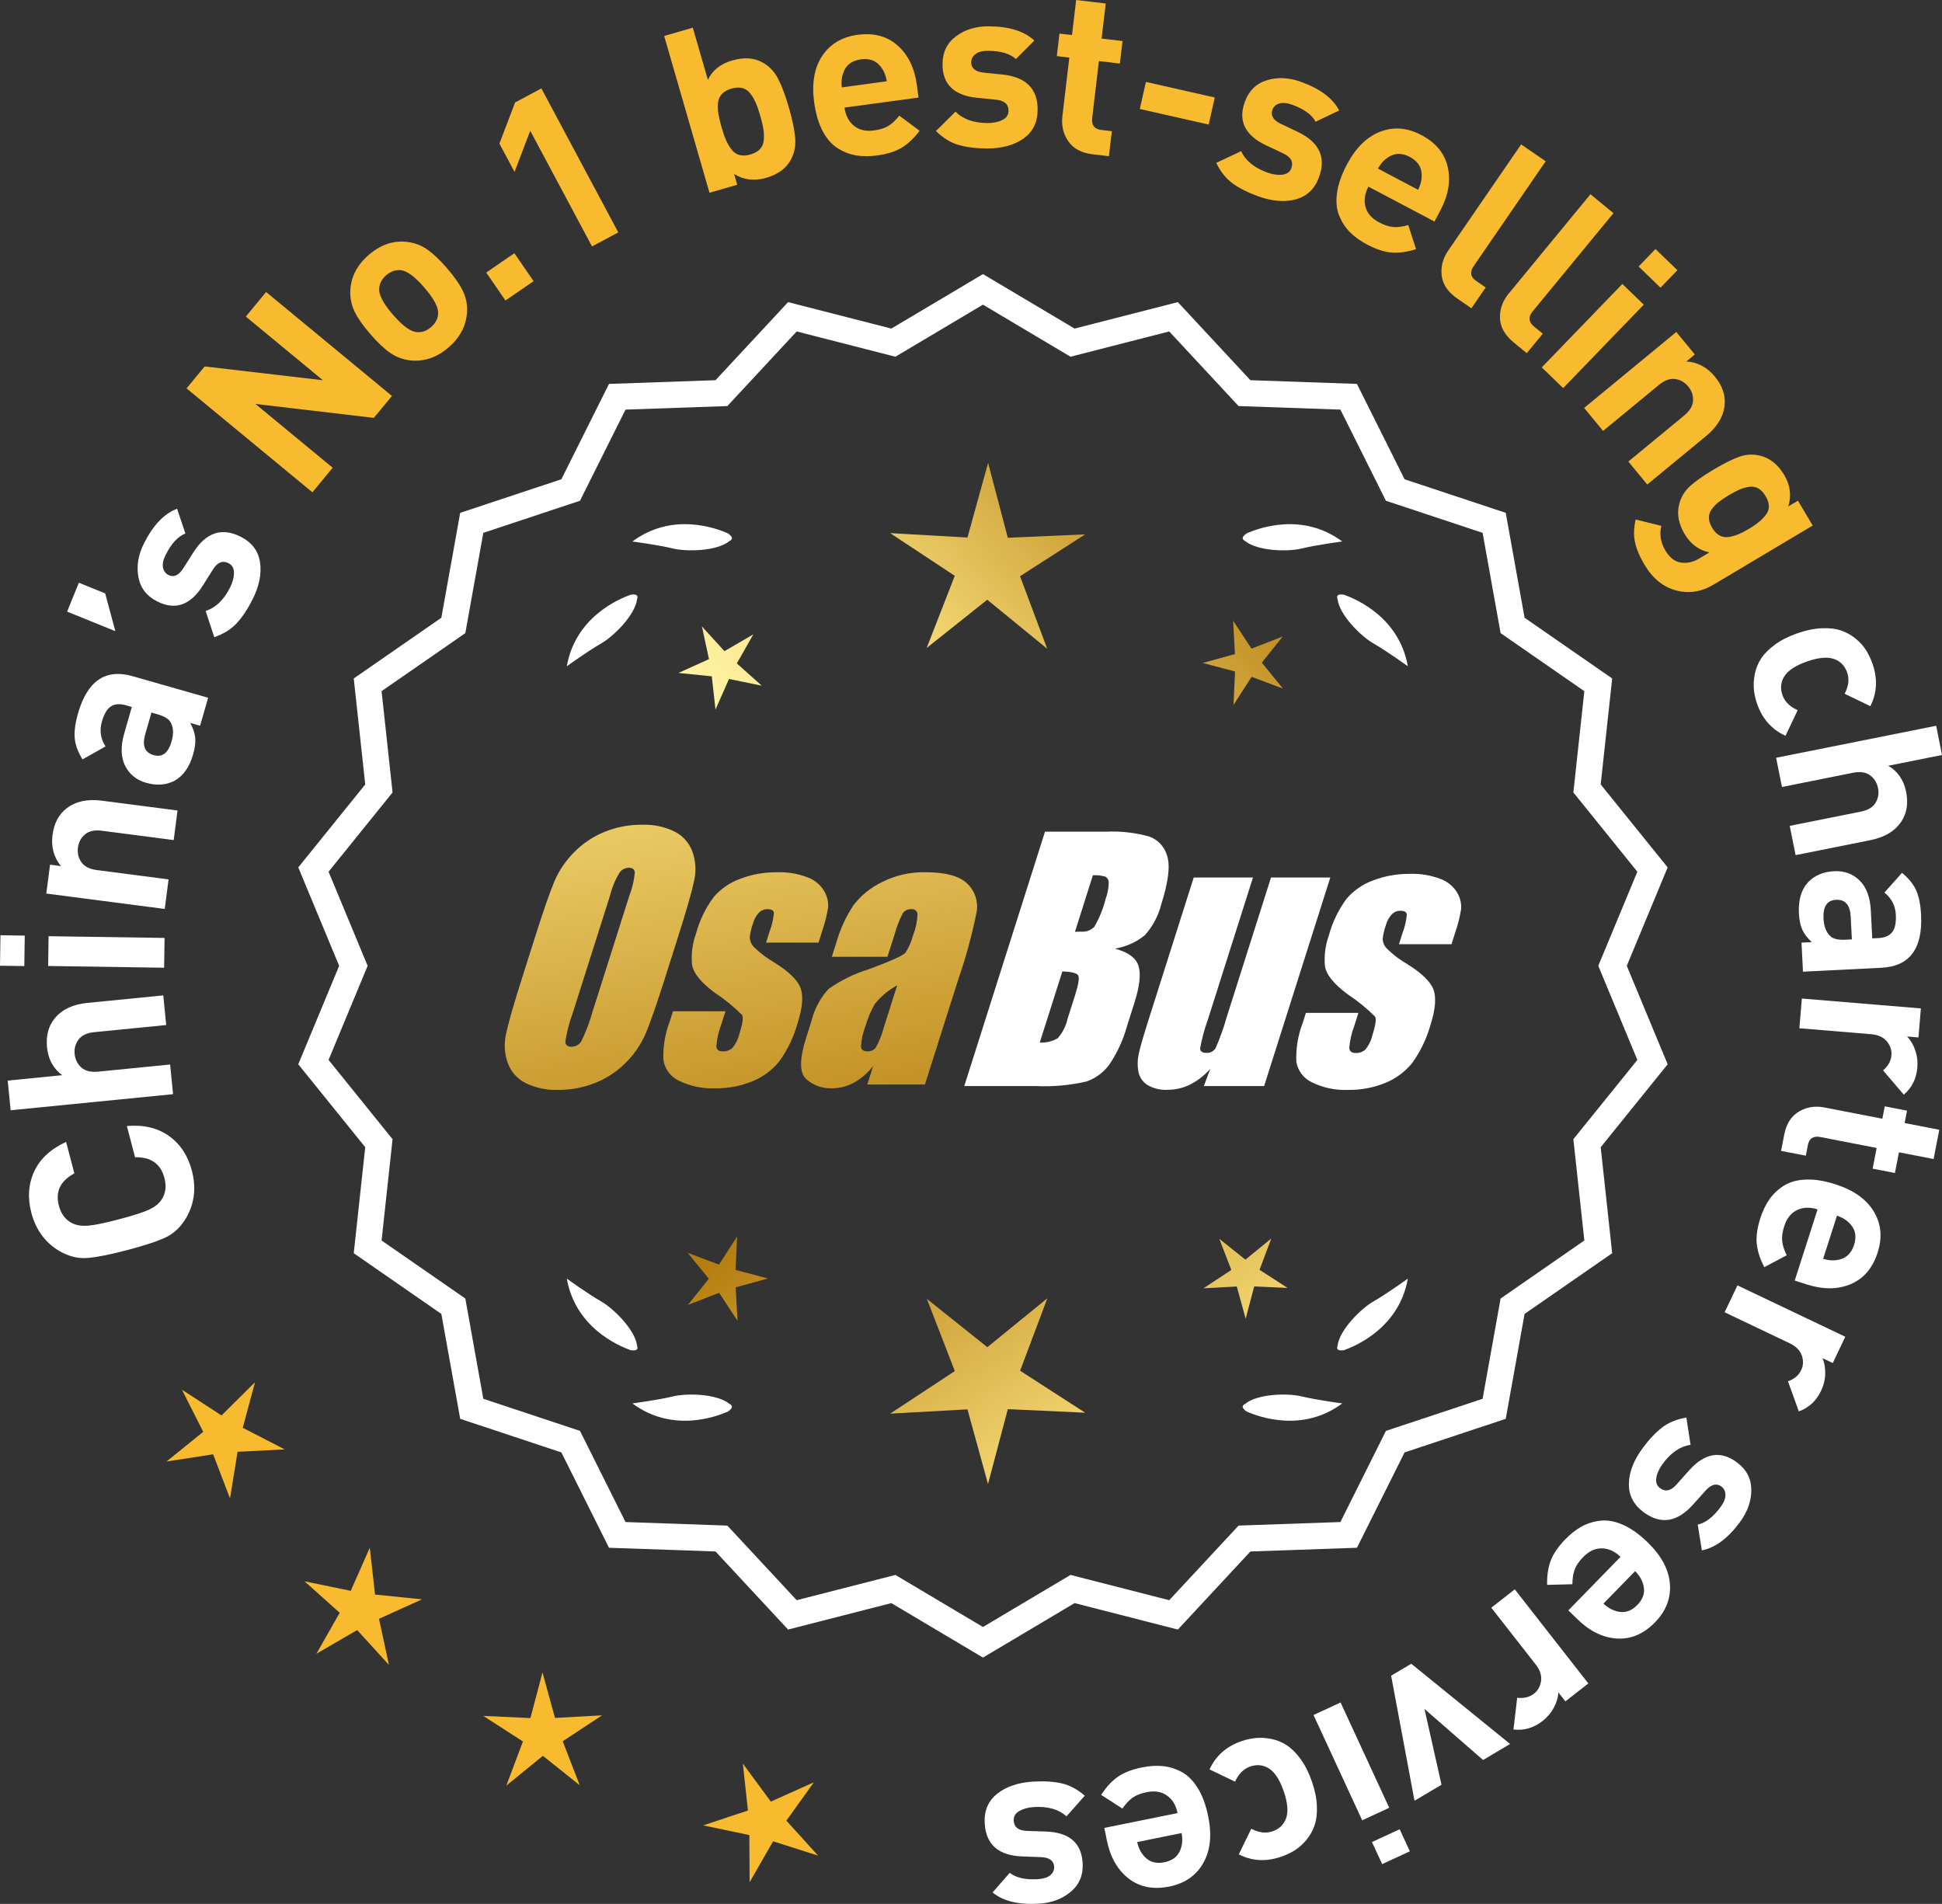 <?xml version="1.0" encoding="UTF-8"?>
<svg id="Layer_2" data-name="Layer 2" xmlns="http://www.w3.org/2000/svg" xmlns:xlink="http://www.w3.org/1999/xlink" viewBox="0 0 177.9 174.404">
  <rect x="0" y="0" width="177.9" height="174.404" fill="#333333" stroke="none"/>
  <defs>
    <style>
      .cls-1 {
        fill: url(#linear-gradient-8);
      }

      .cls-2 {
        fill: url(#linear-gradient-7);
      }

      .cls-3 {
        fill: url(#linear-gradient-5);
      }

      .cls-4 {
        fill: url(#linear-gradient-6);
      }

      .cls-5 {
        fill: url(#linear-gradient-9);
      }

      .cls-6 {
        fill: url(#linear-gradient-4);
      }

      .cls-7 {
        fill: url(#linear-gradient-3);
      }

      .cls-8 {
        fill: url(#linear-gradient-2);
      }

      .cls-9 {
        fill: url(#linear-gradient);
      }

      .cls-10 {
        fill: #f8ba2f;
      }

      .cls-11 {
        fill: #fff;
      }
    </style>
    <linearGradient id="linear-gradient" x1="116.399" y1="198.099" x2="64.974" y2="115.58" gradientUnits="userSpaceOnUse">
      <stop offset="0" stop-color="#f9df7b"/>
      <stop offset=".279" stop-color="#b57e10"/>
      <stop offset=".323" stop-color="#c89d38"/>
      <stop offset=".417" stop-color="#efda86"/>
      <stop offset=".46" stop-color="#fff3a6"/>
      <stop offset=".642" stop-color="#f9df7b"/>
      <stop offset="1" stop-color="#b57e10"/>
    </linearGradient>
    <linearGradient id="linear-gradient-2" x1="129.647" y1="189.844" x2="78.222" y2="107.324" xlink:href="#linear-gradient"/>
    <linearGradient id="linear-gradient-3" x1="151.174" y1="176.428" x2="99.749" y2="93.909" xlink:href="#linear-gradient"/>
    <linearGradient id="linear-gradient-4" x1="50.962" y1="66.049" x2="82.654" y2="237.068" gradientUnits="userSpaceOnUse">
      <stop offset="0" stop-color="#f9df7b"/>
      <stop offset=".279" stop-color="#b57e10"/>
      <stop offset=".284" stop-color="#e5c25b"/>
      <stop offset=".286" stop-color="#f9df7b"/>
      <stop offset=".46" stop-color="#fff3a6"/>
      <stop offset=".642" stop-color="#f9df7b"/>
      <stop offset="1" stop-color="#b57e10"/>
    </linearGradient>
    <linearGradient id="linear-gradient-5" x1="63.47" y1="63.731" x2="95.162" y2="234.75" xlink:href="#linear-gradient-4"/>
    <linearGradient id="linear-gradient-6" x1="76.095" y1="61.392" x2="107.787" y2="232.41" xlink:href="#linear-gradient-4"/>
    <linearGradient id="linear-gradient-7" x1="55.408" y1="115.45" x2="121.185" y2="54.458" xlink:href="#linear-gradient"/>
    <linearGradient id="linear-gradient-8" x1="33.189" y1="91.489" x2="98.966" y2="30.496" xlink:href="#linear-gradient"/>
    <linearGradient id="linear-gradient-9" x1="40.245" y1="99.098" x2="106.021" y2="38.105" xlink:href="#linear-gradient"/>
  </defs>
  <g id="Layer_1-2" data-name="Layer 1">
    <g>
      <g>
        <polygon class="cls-10" points="23.36 126.617 20.292 129.66 16.67 127.303 18.615 131.161 15.254 133.878 19.525 133.221 21.07 137.256 21.764 132.991 26.08 132.769 22.238 130.79 23.36 126.617"/>
        <polygon class="cls-10" points="34.356 146.067 33.876 141.772 32.131 145.726 27.898 144.855 31.119 147.736 28.983 151.493 32.718 149.32 35.631 152.513 34.719 148.289 38.655 146.505 34.356 146.067"/>
        <polygon class="cls-10" points="50.841 157.37 49.695 153.203 48.589 157.381 44.273 157.183 47.904 159.525 46.382 163.57 49.732 160.839 53.108 163.537 51.547 159.507 55.155 157.13 50.841 157.37"/>
        <polygon class="cls-10" points="72.038 166.777 74.556 163.264 70.613 165.034 68.051 161.554 68.516 165.85 64.414 167.212 68.644 168.098 68.672 172.419 70.821 168.67 74.939 169.98 72.038 166.777"/>
      </g>
      <g>
        <path class="cls-11" d="M90.046,151.478l-8.345-4.961-9.405,2.409-6.61-7.111-9.703-.338-4.338-8.685-9.214-3.058-1.716-9.556-7.98-5.53,1.046-9.652-6.098-7.554,3.723-8.967-3.723-8.967,6.098-7.554-1.046-9.652,7.98-5.53,1.716-9.556,9.214-3.058,4.338-8.685,9.703-.338,6.61-7.111,9.405,2.409,8.345-4.961,8.345,4.961,9.405-2.409,6.61,7.111,9.703.338,4.338,8.685,9.214,3.058,1.716,9.556,7.98,5.53-1.046,9.652,6.098,7.554-3.723,8.967,3.723,8.967-6.098,7.554,1.046,9.652-7.98,5.53-1.716,9.556-9.214,3.058-4.338,8.685-9.703.338-6.61,7.111-9.405-2.409-8.345,4.961ZM81.976,144.602l8.07,4.797,8.07-4.797,9.095,2.329,6.392-6.877,9.383-.327,4.195-8.399,8.91-2.957,1.659-9.241,7.716-5.348-1.011-9.334,5.897-7.305-3.6-8.671,3.6-8.671-5.897-7.305,1.011-9.334-7.716-5.348-1.659-9.241-8.91-2.957-4.195-8.399-9.383-.327-6.392-6.877-9.095,2.329-8.07-4.797-8.07,4.797-9.095-2.329-6.392,6.877-9.383.327-4.195,8.399-8.91,2.957-1.659,9.241-7.716,5.348,1.011,9.334-5.897,7.305,3.6,8.671-3.6,8.671,5.897,7.305-1.011,9.334,7.716,5.348,1.659,9.241,8.91,2.957,4.195,8.399,9.383.327,6.392,6.877,9.095-2.329Z"/>
        <path class="cls-11" d="M90.047,151.84l-8.394-4.99-9.459,2.423-6.647-7.152-9.759-.34-4.363-8.735-9.268-3.076-1.726-9.61-8.025-5.562,1.052-9.708-6.134-7.598,3.745-9.018-3.745-9.018,6.134-7.598-1.052-9.708,8.025-5.562,1.726-9.61,9.268-3.076,4.363-8.735,9.759-.34,6.647-7.152,9.459,2.423,8.394-4.99,8.393,4.99,9.459-2.423,6.647,7.152,9.759.34,4.364,8.735,9.267,3.076,1.726,9.61,8.025,5.562-1.052,9.708,6.134,7.598-3.744,9.018,3.744,9.018-6.134,7.598,1.052,9.708-8.025,5.562-1.726,9.61-9.267,3.076-4.364,8.735-9.759.34-6.647,7.152-9.459-2.423-8.393,4.99ZM81.749,146.184l8.298,4.933,8.297-4.933,9.352,2.396,6.571-7.07,9.647-.336,4.313-8.636,9.161-3.041,1.706-9.501,7.934-5.499-1.04-9.597,6.063-7.511-3.701-8.916,3.701-8.915-6.063-7.511,1.04-9.597-7.934-5.499-1.706-9.501-9.161-3.041-4.313-8.636-9.647-.336-6.571-7.07-9.352,2.396-8.297-4.933-8.298,4.933-9.352-2.396-6.571,7.07-9.647.336-4.312,8.636-9.162,3.041-1.706,9.501-7.934,5.499,1.04,9.597-6.063,7.511,3.702,8.915-3.702,8.916,6.063,7.511-1.04,9.597,7.934,5.499,1.706,9.501,9.162,3.041,4.312,8.636,9.647.336,6.571,7.07,9.352-2.396ZM90.047,149.762l-8.118-4.827-9.148,2.344-6.43-6.917-9.438-.329-4.221-8.449-8.963-2.975-1.669-9.295-7.763-5.38,1.018-9.389-5.933-7.349,3.622-8.722-3.622-8.722,5.933-7.349-1.018-9.389,7.763-5.38,1.669-9.295,8.963-2.975,4.221-8.449,9.438-.329,6.43-6.917,9.148,2.344,8.118-4.827,8.117,4.826,9.148-2.343,6.43,6.917,9.438.329,4.221,8.449,8.964,2.975,1.668,9.295,7.763,5.38-1.018,9.389,5.933,7.349-3.622,8.722,3.622,8.722-5.933,7.349,1.018,9.389-7.763,5.38-1.668,9.295-8.964,2.975-4.221,8.449-9.438.329-6.43,6.917-9.148-2.343-8.117,4.826ZM82.024,144.269l8.022,4.769,8.021-4.769,9.041,2.315,6.354-6.835,9.327-.325,4.17-8.349,8.858-2.94,1.648-9.186,7.671-5.316-1.006-9.278,5.862-7.262-3.579-8.62,3.579-8.62-5.862-7.262,1.006-9.278-7.671-5.316-1.648-9.186-8.858-2.94-4.17-8.349-9.327-.325-6.354-6.835-9.041,2.315-8.021-4.769-8.022,4.769-9.041-2.315-6.354,6.835-9.327.325-4.17,8.349-8.857,2.94-1.649,9.186-7.671,5.316,1.006,9.278-5.862,7.262,3.579,8.62-3.579,8.62,5.862,7.262-1.006,9.278,7.671,5.316,1.649,9.186,8.857,2.94,4.17,8.349,9.327.325,6.354,6.835,9.041-2.315Z"/>
      </g>
      <g>
        <polygon class="cls-9" points="67.385 116.329 67.525 113.268 65.864 115.843 62.997 114.764 64.933 117.139 63.02 119.533 65.877 118.426 67.563 120.985 67.393 117.925 70.347 117.113 67.385 116.329"/>
        <polygon class="cls-8" points="95.946 118.925 90.447 123.407 84.905 118.978 87.468 125.593 81.544 129.496 88.627 129.102 90.508 135.942 92.323 129.084 99.409 129.409 93.447 125.564 95.946 118.925"/>
        <polygon class="cls-7" points="115.381 116.319 116.46 113.451 114.085 115.387 111.691 113.474 112.799 116.332 110.24 118.017 113.299 117.847 114.112 120.802 114.895 117.84 117.956 117.98 115.381 116.319"/>
      </g>
      <g>
        <path class="cls-11" d="M114.055,128.604c-.114.057-.184.124-.207.201-.001.001-.002.002-.003.003.001 0.0.001 0.0.002.001-.036.131.066.291.35.488,1.179.524,5.149,1.947,8.764-.74,0,0-2.348-.308-3.726-.643-1.249-.304-4.027-.256-5.179.691Z"/>
        <path class="cls-11" d="M122.514,123.565c0.0.001-0.0.003,0,.004.001-0.0.001-0.0.002-.001.063.12.248.166.589.115,1.217-.428,5.08-2.121,5.862-6.557,0,0-1.918,1.389-3.15,2.091-1.117.637-3.103,2.579-3.29,4.059-.043.12-.049.217-.013.288Z"/>
      </g>
      <g>
        <path class="cls-11" d="M66.835,128.604c.114.057.184.124.207.201.001.001.002.002.003.003-.001 0-.001 0-.002.001.036.131-.066.291-.35.488-1.179.524-5.149,1.947-8.764-.74,0,0,2.348-.308,3.726-.643,1.249-.304,4.027-.256,5.179.691Z"/>
        <path class="cls-11" d="M58.376,123.565c-0.0.001 0.0.003,0,.004-.001-0-.001-0-.002-.001-.063.12-.248.166-.589.115-1.217-.428-5.08-2.121-5.862-6.557,0,0,1.918,1.389,3.15,2.091,1.117.637,3.103,2.579,3.29,4.059.043.12.049.217.013.288Z"/>
      </g>
      <g>
        <path class="cls-11" d="M66.835,49.556c.114-.057.184-.124.207-.201.001-.001.002-.002.003-.003-.001-0-.001-0-.002-.001.036-.131-.066-.291-.35-.488-1.179-.524-5.149-1.947-8.764.74,0,0,2.348.308,3.726.643,1.249.304,4.027.256,5.179-.691Z"/>
        <path class="cls-11" d="M58.376,54.594c-0-.001 0-.003,0-.004-.001 0-.001 0-.002.001-.063-.12-.248-.166-.589-.115-1.217.428-5.08,2.121-5.862,6.557,0,0,1.918-1.389,3.15-2.091,1.117-.637,3.103-2.579,3.29-4.059.043-.12.049-.217.013-.288Z"/>
      </g>
      <g>
        <path class="cls-11" d="M114.055,49.556c-.114-.057-.184-.124-.207-.201-.001-.001-.002-.002-.003-.003.001-0.0.001-0.0.002-.001-.036-.131.066-.291.35-.488,1.179-.524,5.149-1.947,8.764.74,0,0-2.348.308-3.726.643-1.249.304-4.027.256-5.179-.691Z"/>
        <path class="cls-11" d="M122.514,54.594c0-.001-0-.003,0-.004.001 0.0.001 0.0.002.001.063-.12.248-.166.589-.115,1.217.428,5.08,2.121,5.862,6.557,0,0-1.918-1.389-3.15-2.091-1.117-.637-3.103-2.579-3.29-4.059-.043-.12-.049-.217-.013-.288Z"/>
      </g>
      <g id="Group_4" data-name="Group 4">
        <g id="Group_1" data-name="Group 1">
          <path id="Path_1" data-name="Path 1" class="cls-6" d="M60.888,89.687c-.743,2.341-1.321,3.999-1.734,4.975-.429.998-1.045,1.904-1.814,2.67-.793.803-1.741,1.435-2.787,1.858-1.09.438-2.256.658-3.431.648-1.017.039-2.027-.171-2.945-.611-.769-.376-1.363-1.035-1.657-1.839-.308-.854-.365-1.778-.165-2.663.198-.958.677-2.638,1.438-5.039l1.265-3.987c.743-2.341,1.321-3.999,1.734-4.975.429-.998,1.045-1.904,1.814-2.67.793-.803,1.741-1.435,2.787-1.858,1.091-.437,2.256-.656,3.431-.646,1.017-.039,2.027.171,2.945.611.768.377,1.362,1.036,1.657,1.84.308.854.365,1.778.165,2.663-.198.958-.677,2.637-1.438,5.037l-1.266,3.986ZM57.662,82.028c.255-.669.42-1.369.49-2.082-.014-.303-.197-.454-.548-.454-.305.003-.593.136-.794.366-.426.665-.737,1.397-.922,2.166l-3.456,10.883c-.3.811-.515,1.65-.64,2.506,0,.319.194.476.565.476.383-.001.734-.212.915-.548.408-.836.739-1.708.988-2.604l3.398-10.71.003.003Z"/>
          <path id="Path_2" data-name="Path 2" class="cls-3" d="M74.985,86.345h-4.81l.329-1.035c.208-.538.339-1.102.391-1.676-.018-.234-.216-.351-.592-.351-.295-.003-.578.115-.785.325-.254.277-.438.611-.538.973-.15.416-.25.849-.298,1.289.015.339.158.661.399.9.569.552,1.206,1.031,1.894,1.425,1.317.827,2.106,1.604,2.367,2.33.259.728.172,1.789-.271,3.182-.35,1.263-.919,2.454-1.683,3.518-.654.81-1.504,1.439-2.469,1.829-1.077.439-2.23.656-3.393.64-1.148.051-2.29-.186-3.322-.691-.755-.353-1.289-1.052-1.43-1.873-.055-1.217.143-2.433.582-3.57l.293-.922h4.808l-.384,1.21c-.246.642-.398,1.316-.454,2.001.022.307.216.461.574.461.33.02.655-.092.903-.311.308-.381.527-.826.64-1.302.289-.911.373-1.482.251-1.712-.764-.766-1.605-1.451-2.509-2.045-1.291-.958-1.987-1.829-2.088-2.612-.083-.943.039-1.893.359-2.784.329-1.218.883-2.363,1.634-3.376.659-.761,1.503-1.338,2.45-1.676,1.062-.401,2.19-.6,3.325-.589.978-.037,1.953.127,2.864.483.631.24,1.16.689,1.498,1.273.258.444.376.955.34,1.467-.114.719-.291,1.427-.53,2.114l-.348,1.111v-.008Z"/>
          <path id="Path_3" data-name="Path 3" class="cls-4" d="M81.296,87.644h-5.095l.406-1.28c.343-1.213.869-2.366,1.559-3.42.686-.899,1.573-1.626,2.59-2.122,1.245-.636,2.629-.953,4.027-.922,1.836,0,3.11.347,3.822,1.042.696.657,1.021,1.616.867,2.561-.422,2.122-.99,4.212-1.701,6.255l-3.043,9.588h-5.279l.542-1.701c-.481.626-1.083,1.149-1.771,1.536-.626.339-1.326.515-2.038.512-.862.033-1.703-.275-2.341-.856-.611-.57-.611-1.82,0-3.75l.498-1.571c.264-1.09.8-2.096,1.558-2.923,1.131-.798,2.383-1.411,3.707-1.814,2.019-.75,3.134-1.252,3.343-1.508.313-.488.546-1.023.691-1.584.247-.621.386-1.28.41-1.948-.017-.269-.248-.473-.517-.457-.011.001-.021.002-.032.003-.317-.024-.622.121-.805.381-.322.631-.577,1.295-.761,1.979l-.638,1.997ZM82.187,90.263c-.793.427-1.493,1.009-2.056,1.712-.356.627-.637,1.293-.838,1.986-.24.612-.383,1.257-.424,1.913.033.285.223.432.582.432.297.022.586-.104.772-.337.316-.559.557-1.156.717-1.778l1.247-3.928Z"/>
        </g>
        <g id="Group_3" data-name="Group 3">
          <path id="Path_7" data-name="Path 7" class="cls-11" d="M95.723,76.183h5.641c1.319-.059,2.639.092,3.91.446.817.29,1.437.967,1.654,1.807.278.907.098,2.367-.542,4.379-.264,1.057-.78,2.035-1.503,2.849-.794.644-1.742,1.07-2.751,1.236,1.207.319,1.928.841,2.162,1.576s.11,1.862-.373,3.376l-.684,2.162c-.345,1.246-.89,2.429-1.613,3.501-.526.72-1.258,1.262-2.1,1.554-1.523.352-3.088.492-4.649.417h-6.541l7.396-23.304h-.007ZM97.321,88.981l-2.073,6.522c.579.032,1.154-.108,1.654-.402.44-.507.747-1.115.893-1.771l.691-2.173c.318-.999.411-1.603.278-1.814-.132-.212-.611-.329-1.445-.359l.003-.004ZM100.116,80.172l-1.642,5.183c.245-.011.435-.014.57-.014.446.042.887-.119,1.2-.44.459-.785.804-1.631,1.024-2.513.188-.49.289-1.008.3-1.532.004-.229-.116-.442-.314-.556-.368-.102-.75-.144-1.131-.126l-.007-.002Z"/>
          <path id="Path_8" data-name="Path 8" class="cls-11" d="M121.863,80.386l-6.061,19.1h-5.523l.596-1.588c-.519.596-1.147,1.088-1.851,1.449-.638.318-1.342.484-2.056.483-.66.041-1.318-.12-1.885-.461-.422-.281-.712-.723-.801-1.222-.094-.527-.084-1.068.03-1.591.114-.552.428-1.65.951-3.288l4.09-12.884h5.428l-4.126,12.997c-.313.861-.551,1.747-.713,2.648,0,.278.183.417.56.417.344.031.676-.137.856-.432.396-.901.729-1.829.995-2.776l4.079-12.854h5.428l.003.003Z"/>
          <path id="Path_9" data-name="Path 9" class="cls-11" d="M132.964,86.491h-4.81l.329-1.035c.208-.538.339-1.102.391-1.676-.018-.234-.216-.351-.592-.351-.295-.003-.578.115-.784.325-.254.277-.438.611-.538.973-.15.416-.249.848-.297,1.287.015.339.158.661.399.9.569.553,1.205,1.032,1.893,1.426,1.317.827,2.106,1.604,2.367,2.33.259.728.172,1.789-.271,3.182-.35,1.263-.919,2.454-1.683,3.518-.654.809-1.504,1.439-2.469,1.829-1.077.439-2.23.656-3.393.64-1.148.051-2.29-.186-3.322-.691-.755-.353-1.289-1.052-1.43-1.873-.055-1.217.143-2.433.582-3.57l.293-.922h4.81l-.384,1.211c-.246.642-.398,1.316-.454,2.001.022.307.216.461.574.461.33.02.655-.092.903-.311.308-.381.527-.826.64-1.302.289-.911.373-1.482.251-1.712-.764-.766-1.605-1.451-2.509-2.045-1.291-.958-1.987-1.829-2.088-2.612-.083-.943.039-1.893.359-2.784.329-1.218.883-2.363,1.634-3.376.659-.761,1.503-1.338,2.45-1.676,1.062-.401,2.19-.6,3.325-.589.978-.037,1.953.127,2.864.483.632.239,1.163.689,1.503,1.273.258.444.376.955.34,1.467-.114.719-.291,1.427-.53,2.114l-.351,1.108-.004-.005Z"/>
        </g>
      </g>
      <g>
        <path class="cls-11" d="M11.621,103.146c1.544-.129,2.832.177,3.866.919,1.033.742,1.732,1.804,2.094,3.185.404,1.544.235,2.97-.506,4.279-.49.838-1.11,1.438-1.861,1.801-.752.364-1.947.76-3.586,1.189-1.638.43-2.874.67-3.707.722-.833.052-1.668-.167-2.506-.656-1.289-.777-2.135-1.937-2.541-3.481-.361-1.381-.274-2.648.263-3.803.537-1.153,1.51-2.053,2.918-2.697l.757,2.884c-1.283.684-1.756,1.669-1.419,2.955.203.772.611,1.309,1.226,1.611.383.189.855.264,1.417.226s1.512-.233,2.854-.585c1.34-.351,2.265-.648,2.772-.89.509-.242.884-.539,1.123-.891.389-.565.479-1.233.278-2.005-.341-1.3-1.238-1.933-2.691-1.9l-.75-2.864Z"/>
        <path class="cls-11" d="M14.957,91.181l.269,2.716-6.583.652c-.683.067-1.166.295-1.451.682-.286.387-.404.824-.355,1.312.05.501.253.914.607,1.238.355.323.876.451,1.557.384l6.584-.652.269,2.717-14.879,1.473-.27-2.717,4.994-.495c-.818-.608-1.282-1.456-1.391-2.542-.106-1.072.13-1.961.706-2.665.666-.812,1.66-1.283,2.983-1.414l6.96-.689Z"/>
        <path class="cls-11" d="M2.268,85.705l-.042,2.792-2.226-.033.042-2.793,2.226.034ZM15.076,85.917l-.041,2.73-10.625-.159.041-2.729,10.625.159Z"/>
        <path class="cls-11" d="M16.263,74.246l-.352,2.708-6.561-.853c-.68-.089-1.203.023-1.567.336-.366.312-.581.712-.643,1.197-.066.5.038.948.312,1.343.273.396.749.638,1.43.726l6.56.853-.352,2.707-10.85-1.41.344-2.645.999.13c-.657-.806-.914-1.757-.772-2.854.139-1.069.569-1.881,1.291-2.437.832-.64,1.906-.875,3.226-.703l6.935.901Z"/>
        <path class="cls-11" d="M19.064,63.915l-.732,2.564-.909-.259c.261.467.413.915.458,1.342s-.017.938-.187,1.531c-.334,1.171-.899,1.978-1.694,2.42-.772.406-1.643.471-2.61.194-.889-.254-1.53-.771-1.927-1.554-.396-.782-.424-1.766-.086-2.951l.698-2.443-.525-.149c-.578-.166-1.043-.131-1.396.104-.35.235-.623.695-.819,1.382-.234.821-.124,1.581.332,2.279l-2.108,1.189c-.419-.673-.657-1.32-.713-1.94-.056-.62.043-1.375.297-2.263.853-2.989,2.518-4.129,4.995-3.423l6.927,1.978ZM14.438,65.434l-.565-.162-.571,1.999c-.295,1.037-.039,1.67.769,1.901.794.227,1.344-.191,1.646-1.255.196-.687.176-1.252-.061-1.699-.152-.334-.558-.596-1.218-.784Z"/>
        <path class="cls-11" d="M9.636,54.359l.93,3.46-4.417-1.793,1.075-2.646,2.412.979Z"/>
        <path class="cls-11" d="M22.037,49.159c1.037.524,1.632,1.31,1.785,2.359.153,1.05-.077,2.181-.688,3.393-.454.9-.938,1.627-1.454,2.183-.516.556-1.2.979-2.052,1.27l-.79-2.398c.916-.291,1.66-1.004,2.234-2.142.239-.475.359-.924.361-1.347s-.166-.719-.504-.889c-.537-.271-1.011-.079-1.421.577l-.944,1.5c-1.133,1.78-2.519,2.257-4.155,1.431-.976-.492-1.553-1.242-1.735-2.25-.18-1.009-.007-2.038.523-3.088.839-1.663,1.849-2.714,3.026-3.154l.761,2.266c-.682.267-1.283.913-1.799,1.938-.234.463-.319.855-.254,1.178.064.323.229.55.491.683.487.246.938.051,1.354-.587l.926-1.461c1.165-1.843,2.609-2.329,4.335-1.459Z"/>
        <path class="cls-10" d="M35.906,36.271l-1.658,2.008-10.848-1.277,7.076,5.843-1.857,2.251-11.53-9.521,1.658-2.008,10.831,1.263-7.06-5.83,1.858-2.251,11.529,9.521Z"/>
        <path class="cls-10" d="M40.931,24.548c.688.794,1.177,1.495,1.471,2.102.293.607.422,1.251.382,1.933-.07,1.246-.634,2.326-1.692,3.243-1.048.907-2.193,1.306-3.437,1.196-.69-.07-1.314-.293-1.872-.671-.559-.378-1.177-.959-1.854-1.742-.678-.783-1.162-1.476-1.451-2.077-.288-.601-.417-1.248-.388-1.941.069-1.245.629-2.322,1.677-3.229,1.079-.934,2.231-1.337,3.452-1.21.689.07,1.311.291,1.864.663.554.373,1.17.951,1.849,1.733ZM38.865,26.335c-.888-1.027-1.624-1.557-2.207-1.589-.455-.032-.882.125-1.285.473-.392.339-.604.736-.636,1.19-.052.582.367,1.386,1.255,2.413.897,1.038,1.639,1.572,2.222,1.604.454.033.877-.12,1.269-.459.403-.348.619-.749.652-1.203.053-.582-.371-1.392-1.27-2.429Z"/>
        <path class="cls-10" d="M48.882,25.757l-2.579,1.771-1.761-2.562,2.579-1.771,1.761,2.562Z"/>
        <path class="cls-10" d="M56.64,21.287l-2.407,1.287-5.66-10.596-1.438,3.769-1.386-2.593,1.438-3.769,2.407-1.286,7.045,13.188Z"/>
        <path class="cls-10" d="M72.268,9.853c.315,1.089.506,2.003.574,2.741.067.738-.06,1.409-.382,2.012-.421.807-1.178,1.368-2.267,1.682-1.091.315-2.071.198-2.944-.352l.286.989-2.542.734-4.151-14.364,2.624-.758,1.381,4.782c.403-.874,1.149-1.469,2.239-1.784s2.028-.244,2.816.214c.593.338,1.059.838,1.395,1.499.336.661.66,1.529.971,2.605ZM69.931,11.829c-.05-.328-.146-.734-.285-1.218-.141-.484-.276-.878-.408-1.183-.132-.304-.297-.588-.497-.851-.199-.263-.445-.432-.737-.508s-.625-.06-1.002.049-.667.273-.874.493c-.206.22-.322.495-.353.823-.029.329-.018.658.034.985.051.328.146.733.285,1.218.141.484.276.878.408,1.183.131.305.298.592.5.861s.448.442.739.519c.292.076.626.06,1.003-.049.376-.109.668-.273.874-.493.205-.22.323-.498.349-.833.027-.336.016-.667-.036-.995Z"/>
        <path class="cls-10" d="M84.147,8.936l-6.783.921c.099.722.385,1.276.862,1.663.477.388,1.089.53,1.839.429.554-.075.997-.217,1.33-.424.332-.208.66-.517.986-.929l1.86,1.379c-.501.676-1.042,1.19-1.623,1.545-.58.354-1.336.594-2.265.721-.693.094-1.333.092-1.919-.004-.586-.097-1.147-.314-1.688-.65s-1.001-.86-1.38-1.572-.641-1.594-.784-2.648c-.234-1.734.012-3.149.738-4.244.729-1.095,1.806-1.739,3.235-1.933,1.484-.202,2.707.124,3.67.975.965.851,1.553,2.061,1.767,3.628l.153,1.145ZM81.233,7.445c-.078-.47-.214-.847-.408-1.131-.435-.704-1.089-.997-1.963-.878s-1.427.575-1.657,1.369c-.112.327-.143.726-.093,1.2l4.121-.56Z"/>
        <path class="cls-10" d="M95.055,10.056c-.007,1.163-.445,2.045-1.317,2.649-.871.604-1.986.902-3.344.895-1.008-.005-1.876-.115-2.603-.329-.727-.214-1.41-.638-2.05-1.271l1.794-1.775c.668.69,1.64,1.038,2.914,1.046.53.003.986-.089,1.366-.276.379-.187.569-.469.572-.847.003-.602-.381-.94-1.149-1.015l-1.764-.178c-2.1-.222-3.144-1.25-3.133-3.083.006-1.092.42-1.943,1.243-2.555.822-.611,1.821-.914,2.997-.907,1.862.011,3.252.446,4.173,1.305l-1.69,1.691c-.543-.493-1.39-.743-2.537-.75-.519-.003-.907.097-1.167.298-.261.202-.392.45-.392.744-.004.546.371.863,1.127.952l1.723.177c2.168.222,3.246,1.299,3.236,3.231Z"/>
        <path class="cls-10" d="M101.582,14.312l-1.479-.175c-1.03-.122-1.775-.52-2.238-1.195-.464-.675-.645-1.437-.544-2.285l.636-5.38-1.146-.136.244-2.065,1.146.136.38-3.211,2.711.32-.379,3.212,1.918.227-.244,2.064-1.919-.227-.616,5.214c-.077.653.196,1.017.822,1.091l.98.116-.271,2.294Z"/>
        <path class="cls-10" d="M110.722,11.41l-6.308-1.426.559-2.479,6.31,1.426-.561,2.479Z"/>
        <path class="cls-10" d="M120.842,16.2c-.394,1.093-1.104,1.778-2.126,2.057s-2.174.187-3.451-.274c-.947-.342-1.729-.736-2.342-1.18-.614-.445-1.117-1.073-1.508-1.884l2.284-1.073c.399.874,1.197,1.526,2.396,1.959.5.18.96.246,1.38.197.42-.05.694-.252.822-.608.204-.566-.044-1.013-.744-1.34l-1.603-.757c-1.903-.91-2.544-2.228-1.922-3.953.37-1.027,1.045-1.691,2.025-1.993.979-.301,2.021-.253,3.128.147,1.752.632,2.918,1.506,3.496,2.623l-2.157,1.03c-.347-.646-1.062-1.164-2.141-1.554-.487-.176-.889-.212-1.2-.109-.312.103-.519.292-.618.569-.185.514.063.938.746,1.274l1.562.743c1.969.934,2.627,2.31,1.971,4.127Z"/>
        <path class="cls-10" d="M131.41,20.295l-6.053-3.197c-.34.644-.429,1.262-.268,1.854.162.592.577,1.065,1.246,1.418.495.261.938.404,1.329.429s.838-.036,1.343-.182l.712,2.205c-.801.258-1.542.361-2.219.312-.679-.049-1.433-.293-2.262-.732-.619-.327-1.139-.7-1.558-1.119-.421-.419-.752-.923-.996-1.511-.244-.588-.312-1.282-.207-2.081.106-.799.407-1.669.903-2.61.817-1.547,1.841-2.555,3.068-3.022,1.229-.467,2.481-.365,3.756.309,1.325.699,2.131,1.676,2.419,2.928.289,1.253.064,2.579-.675,3.978l-.54,1.021ZM129.907,17.387c.209-.427.318-.813.325-1.158.058-.825-.306-1.444-1.085-1.856-.78-.412-1.495-.362-2.146.149-.28.201-.537.508-.772.922l3.678,1.942Z"/>
        <path class="cls-10" d="M134.791,28.239l-1.28-.88c-.865-.595-1.346-1.298-1.441-2.111-.096-.812.099-1.571.582-2.275l6.693-9.746,2.25,1.545-6.598,9.607c-.372.543-.294.996.237,1.361l.866.594-1.31,1.904Z"/>
        <path class="cls-10" d="M139.862,32.353l-1.2-.987c-.812-.667-1.23-1.41-1.254-2.228-.025-.818.232-1.557.776-2.216l7.512-9.13,2.108,1.734-7.406,9.001c-.418.508-.377.967.121,1.376l.811.667-1.468,1.784Z"/>
        <path class="cls-10" d="M143.197,35.551l-1.963-1.897,7.384-7.642,1.963,1.897-7.384,7.642ZM152.114,26.353l-2.008-1.941,1.546-1.601,2.009,1.941-1.547,1.601Z"/>
        <path class="cls-10" d="M150.9,44.387l-1.736-2.107,5.105-4.206c.529-.436.805-.895.825-1.375.022-.48-.123-.91-.435-1.288-.32-.389-.718-.619-1.192-.69-.477-.071-.979.112-1.509.548l-5.105,4.206-1.735-2.107,8.443-6.957,1.697,2.058-.778.641c1.037.07,1.907.533,2.611,1.386.685.832.983,1.701.896,2.607-.102,1.045-.665,1.99-1.691,2.835l-5.396,4.446Z"/>
        <path class="cls-10" d="M157.003,53.537c-1.142.681-2.301.863-3.477.545-1.175-.318-2.136-1.102-2.881-2.353-.444-.746-.735-1.437-.87-2.073s-.112-1.326.064-2.067l2.35.58c-.187.779-.062,1.536.375,2.27.388.649.862,1.014,1.423,1.095.562.081,1.114-.04,1.655-.363l.955-.57c-.962-.193-1.719-.752-2.271-1.678-.559-.938-.727-1.849-.503-2.731.164-.652.493-1.203.984-1.65.491-.447,1.217-.958,2.179-1.531.963-.574,1.755-.968,2.376-1.184.621-.216,1.258-.241,1.91-.076.883.223,1.608.81,2.175,1.76.552.926.676,1.887.373,2.882l.884-.526,1.354,2.273-9.056,5.397ZM160.224,48.439c.758-.451,1.292-.909,1.603-1.371s.281-1.006-.092-1.631c-.201-.337-.428-.573-.679-.708-.252-.135-.535-.179-.849-.13-.312.048-.604.132-.875.253-.271.12-.586.288-.947.503-.36.215-.658.413-.893.593-.234.181-.449.395-.645.641-.195.247-.295.518-.299.813-.003.295.096.611.296.948.201.336.433.574.695.711.26.138.545.179.855.125.311-.055.603-.139.876-.253.273-.115.592-.279.952-.495Z"/>
        <path class="cls-11" d="M163.565,67.401c-1.253-.571-2.119-1.544-2.6-2.918-.152-.437-.251-.876-.296-1.321-.042-.445-.016-.917.084-1.419.099-.502.289-.973.574-1.413.282-.44.705-.866,1.267-1.277.561-.411,1.244-.758,2.051-1.04.806-.281,1.556-.436,2.251-.464.694-.028,1.287.043,1.776.213.488.17.932.419,1.329.748.396.329.712.682.948,1.059.235.377.429.785.582,1.221.485,1.388.419,2.686-.195,3.895l-2.355-1.135c.366-.692.443-1.342.231-1.949-.213-.608-.607-1.019-1.187-1.231-.61-.217-1.438-.143-2.48.221-1.059.37-1.758.829-2.1,1.379-.319.527-.374,1.095-.161,1.703.213.607.678,1.068,1.396,1.381l-1.115,2.348Z"/>
        <path class="cls-11" d="M164.487,78.33l-.535-2.677,6.486-1.298c.673-.134,1.132-.408,1.377-.821.246-.413.321-.86.225-1.341-.099-.494-.342-.885-.727-1.171-.386-.287-.915-.363-1.588-.229l-6.485,1.298-.536-2.677,14.661-2.932.535,2.677-4.921.984c.876.524,1.421,1.322,1.635,2.393.212,1.057.063,1.965-.44,2.723-.582.873-1.525,1.44-2.829,1.701l-6.857,1.371Z"/>
        <path class="cls-11" d="M165.164,89.011l-.134-2.664.944-.047c-.396-.358-.686-.733-.865-1.124s-.286-.894-.317-1.508c-.061-1.217.214-2.163.826-2.838.598-.633,1.4-.975,2.408-1.025.923-.046,1.697.238,2.324.851.625.614.97,1.536,1.031,2.766l.128,2.538.544-.027c.602-.029,1.03-.212,1.287-.547.257-.335.367-.859.332-1.573-.043-.853-.393-1.536-1.049-2.05l1.612-1.805c.614.501,1.048,1.037,1.301,1.606.253.568.401,1.315.447,2.238.155,3.104-1.054,4.72-3.626,4.849l-7.194.359ZM169.055,86.083l.587-.029-.103-2.077c-.055-1.077-.501-1.594-1.341-1.552-.824.041-1.21.614-1.153,1.718.035.713.236,1.243.604,1.589.252.267.72.384,1.405.35Z"/>
        <path class="cls-11" d="M174.4,100.276l-1.9-2.224c.469-.396.724-.86.769-1.39.038-.46-.103-.883-.422-1.268-.319-.384-.801-.604-1.44-.657l-6.572-.546.227-2.721,10.903.906-.221,2.658-1.048-.087c.312.307.56.717.742,1.231.181.514.249,1.049.203,1.607-.086,1.032-.5,1.862-1.24,2.489Z"/>
        <path class="cls-11" d="M163.158,105.426l.284-1.463c.197-1.018.65-1.732,1.357-2.144s1.48-.536,2.318-.373l5.319,1.032.22-1.134,2.04.396-.219,1.133,3.174.617-.52,2.68-3.175-.616-.368,1.896-2.041-.396.367-1.897-5.153-1c-.646-.125-1.029.121-1.148.739l-.188.969-2.268-.44Z"/>
        <path class="cls-11" d="M164.409,117.302l2.093-6.518c-.693-.223-1.316-.203-1.872.06-.556.263-.948.754-1.18,1.474-.171.533-.235.994-.19,1.383.044.389.182.819.413,1.291l-2.048,1.084c-.394-.744-.625-1.454-.693-2.13-.07-.677.039-1.462.326-2.355.214-.666.492-1.243.832-1.729s.777-.9,1.314-1.243c.536-.342,1.207-.531,2.013-.566.805-.036,1.715.11,2.728.436,1.665.535,2.836,1.367,3.51,2.495.675,1.128.791,2.379.35,3.752-.459,1.426-1.279,2.39-2.463,2.893-1.183.502-2.527.511-4.034.027l-1.098-.353ZM167.01,115.314c.457.132.856.172,1.196.12.822-.088,1.369-.553,1.64-1.393.27-.84.096-1.535-.521-2.086-.247-.241-.595-.441-1.044-.6l-1.271,3.959Z"/>
        <path class="cls-11" d="M164.783,129.285l-.992-2.752c.579-.206.982-.548,1.212-1.029.199-.417.217-.862.054-1.334-.162-.473-.534-.848-1.116-1.125l-5.953-2.835,1.174-2.465,9.878,4.705-1.146,2.408-.947-.451c.183.397.269.868.256,1.413-.011.545-.137,1.07-.377,1.576-.445.935-1.127,1.565-2.041,1.89Z"/>
        <path class="cls-11" d="M150.588,138.538c-.936-.688-1.394-1.562-1.371-2.622.022-1.061.436-2.138,1.239-3.232.597-.812,1.195-1.45,1.795-1.913.6-.463,1.345-.768,2.233-.914l.383,2.495c-.95.136-1.804.717-2.557,1.745-.314.429-.508.852-.579,1.268s.045.737.35.96c.486.356.984.244,1.497-.335l1.179-1.322c1.411-1.569,2.857-1.811,4.335-.726.881.646,1.327,1.481,1.339,2.506.012,1.024-.33,2.011-1.025,2.959-1.102,1.5-2.271,2.371-3.505,2.611l-.378-2.361c.718-.15,1.416-.688,2.096-1.613.307-.418.455-.791.444-1.12-.011-.329-.134-.581-.371-.754-.44-.323-.918-.205-1.433.355l-1.155,1.289c-1.452,1.625-2.957,1.866-4.516.723Z"/>
        <path class="cls-11" d="M143.67,147.517l4.781-4.902c-.522-.508-1.09-.769-1.703-.78-.614-.012-1.185.253-1.713.794-.391.4-.654.785-.788,1.153-.133.368-.202.814-.206,1.339l-2.314.06c-.021-.842.088-1.581.328-2.217s.686-1.291,1.341-1.962c.489-.501.994-.894,1.515-1.178.522-.284,1.099-.459,1.731-.527s1.317.062,2.055.39c.736.328,1.485.863,2.247,1.605,1.253,1.222,1.931,2.487,2.03,3.798.102,1.311-.353,2.482-1.358,3.514-1.046,1.073-2.21,1.57-3.493,1.492s-2.491-.669-3.624-1.773l-.828-.806ZM146.885,146.897c.352.322.691.535,1.02.64.775.288,1.471.115,2.087-.516s.77-1.332.464-2.1c-.113-.326-.336-.659-.666-1.002l-2.904,2.978Z"/>
        <path class="cls-11" d="M138.643,158.426l.341-2.905c.609.074,1.124-.052,1.543-.38.363-.285.578-.675.644-1.17.066-.496-.1-.998-.496-1.505l-4.062-5.194,2.149-1.682,6.74,8.619-2.101,1.643-.647-.827c-.013.438-.147.897-.401,1.38-.252.482-.601.896-1.041,1.241-.816.638-1.706.898-2.669.78Z"/>
        <path class="cls-11" d="M129.578,164.955l-2.14-11.455,1.843-1.094,9.054,7.348-2.474,1.469-5.368-4.676,1.559,6.939-2.474,1.469Z"/>
        <path class="cls-11" d="M120.327,157.1l2.479-1.146,4.457,9.646-2.478,1.145-4.458-9.646ZM125.682,168.737l2.536-1.172.934,2.021-2.536,1.172-.934-2.021Z"/>
        <path class="cls-11" d="M110.801,162.083c.576-1.25,1.553-2.112,2.929-2.587.437-.15.878-.247,1.322-.289.443-.042.917-.013,1.419.088.5.102.971.294,1.411.58.438.286.862.709,1.27,1.272.409.562.753,1.248,1.031,2.055.278.808.43,1.559.454,2.254.025.694-.049,1.286-.222,1.775-.172.488-.423.93-.753,1.326-.33.395-.686.709-1.063.944-.379.233-.785.426-1.223.577-1.39.479-2.688.408-3.894-.213l1.145-2.349c.69.369,1.34.449,1.948.239.609-.21,1.021-.604,1.237-1.182.22-.608.148-1.436-.212-2.481-.365-1.059-.82-1.761-1.369-2.104-.524-.323-1.093-.379-1.701-.169-.609.21-1.072.672-1.387,1.389l-2.343-1.125Z"/>
        <path class="cls-11" d="M101.165,167.443l6.71-1.361c-.146-.713-.468-1.249-.969-1.604-.501-.356-1.121-.459-1.862-.308-.549.111-.982.281-1.3.511-.318.228-.627.559-.924.99l-1.947-1.255c.457-.707.963-1.256,1.519-1.647.557-.391,1.295-.68,2.214-.867.687-.14,1.323-.18,1.915-.121.59.059,1.166.238,1.727.539.562.3,1.054.793,1.479,1.479.424.686.742,1.549.954,2.592.348,1.715.194,3.143-.46,4.283-.654,1.14-1.688,1.853-3.103,2.14-1.468.298-2.709.053-3.727-.733-1.017-.787-1.683-1.955-1.997-3.505l-.229-1.132ZM104.171,168.741c.109.463.269.831.481,1.102.479.674,1.151.923,2.017.748.863-.175,1.385-.667,1.564-1.475.091-.333.094-.733.013-1.203l-4.075.827Z"/>
        <path class="cls-11" d="M90.207,167.047c-.069-1.16.311-2.07,1.139-2.73.831-.66,1.923-1.031,3.279-1.114,1.005-.061,1.879-.009,2.618.157.739.166,1.448.543,2.129,1.133l-1.673,1.89c-.711-.645-1.704-.928-2.976-.851-.531.032-.98.154-1.346.365-.366.212-.537.506-.515.884.037.6.441.912,1.214.936l1.771.061c2.108.083,3.219,1.039,3.33,2.87.066,1.09-.291,1.967-1.071,2.631-.78.665-1.757,1.032-2.931,1.104-1.858.113-3.275-.229-4.249-1.026l1.574-1.799c.574.456,1.435.649,2.581.58.517-.031.898-.157,1.146-.375.245-.218.358-.474.342-.768-.033-.545-.43-.836-1.188-.875l-1.73-.064c-2.179-.078-3.326-1.082-3.443-3.01Z"/>
      </g>
      <g>
        <polygon class="cls-2" points="115.59 60.702 117.503 58.308 114.646 59.416 112.96 56.857 113.13 59.916 110.176 60.729 113.138 61.512 112.998 64.573 114.658 61.998 117.526 63.077 115.59 60.702"/>
        <polygon class="cls-1" points="69.014 58.107 66.365 59.647 64.3 57.383 64.947 60.379 62.156 61.643 65.204 61.954 65.544 64.999 66.782 62.196 69.783 62.813 67.499 60.77 69.014 58.107"/>
        <polygon class="cls-5" points="92.322 49.263 90.518 42.403 88.626 49.24 81.544 48.836 87.462 52.747 84.889 59.358 90.438 54.938 95.931 59.428 93.442 52.785 99.409 48.949 92.322 49.263"/>
      </g>
    </g>
  </g>
</svg>